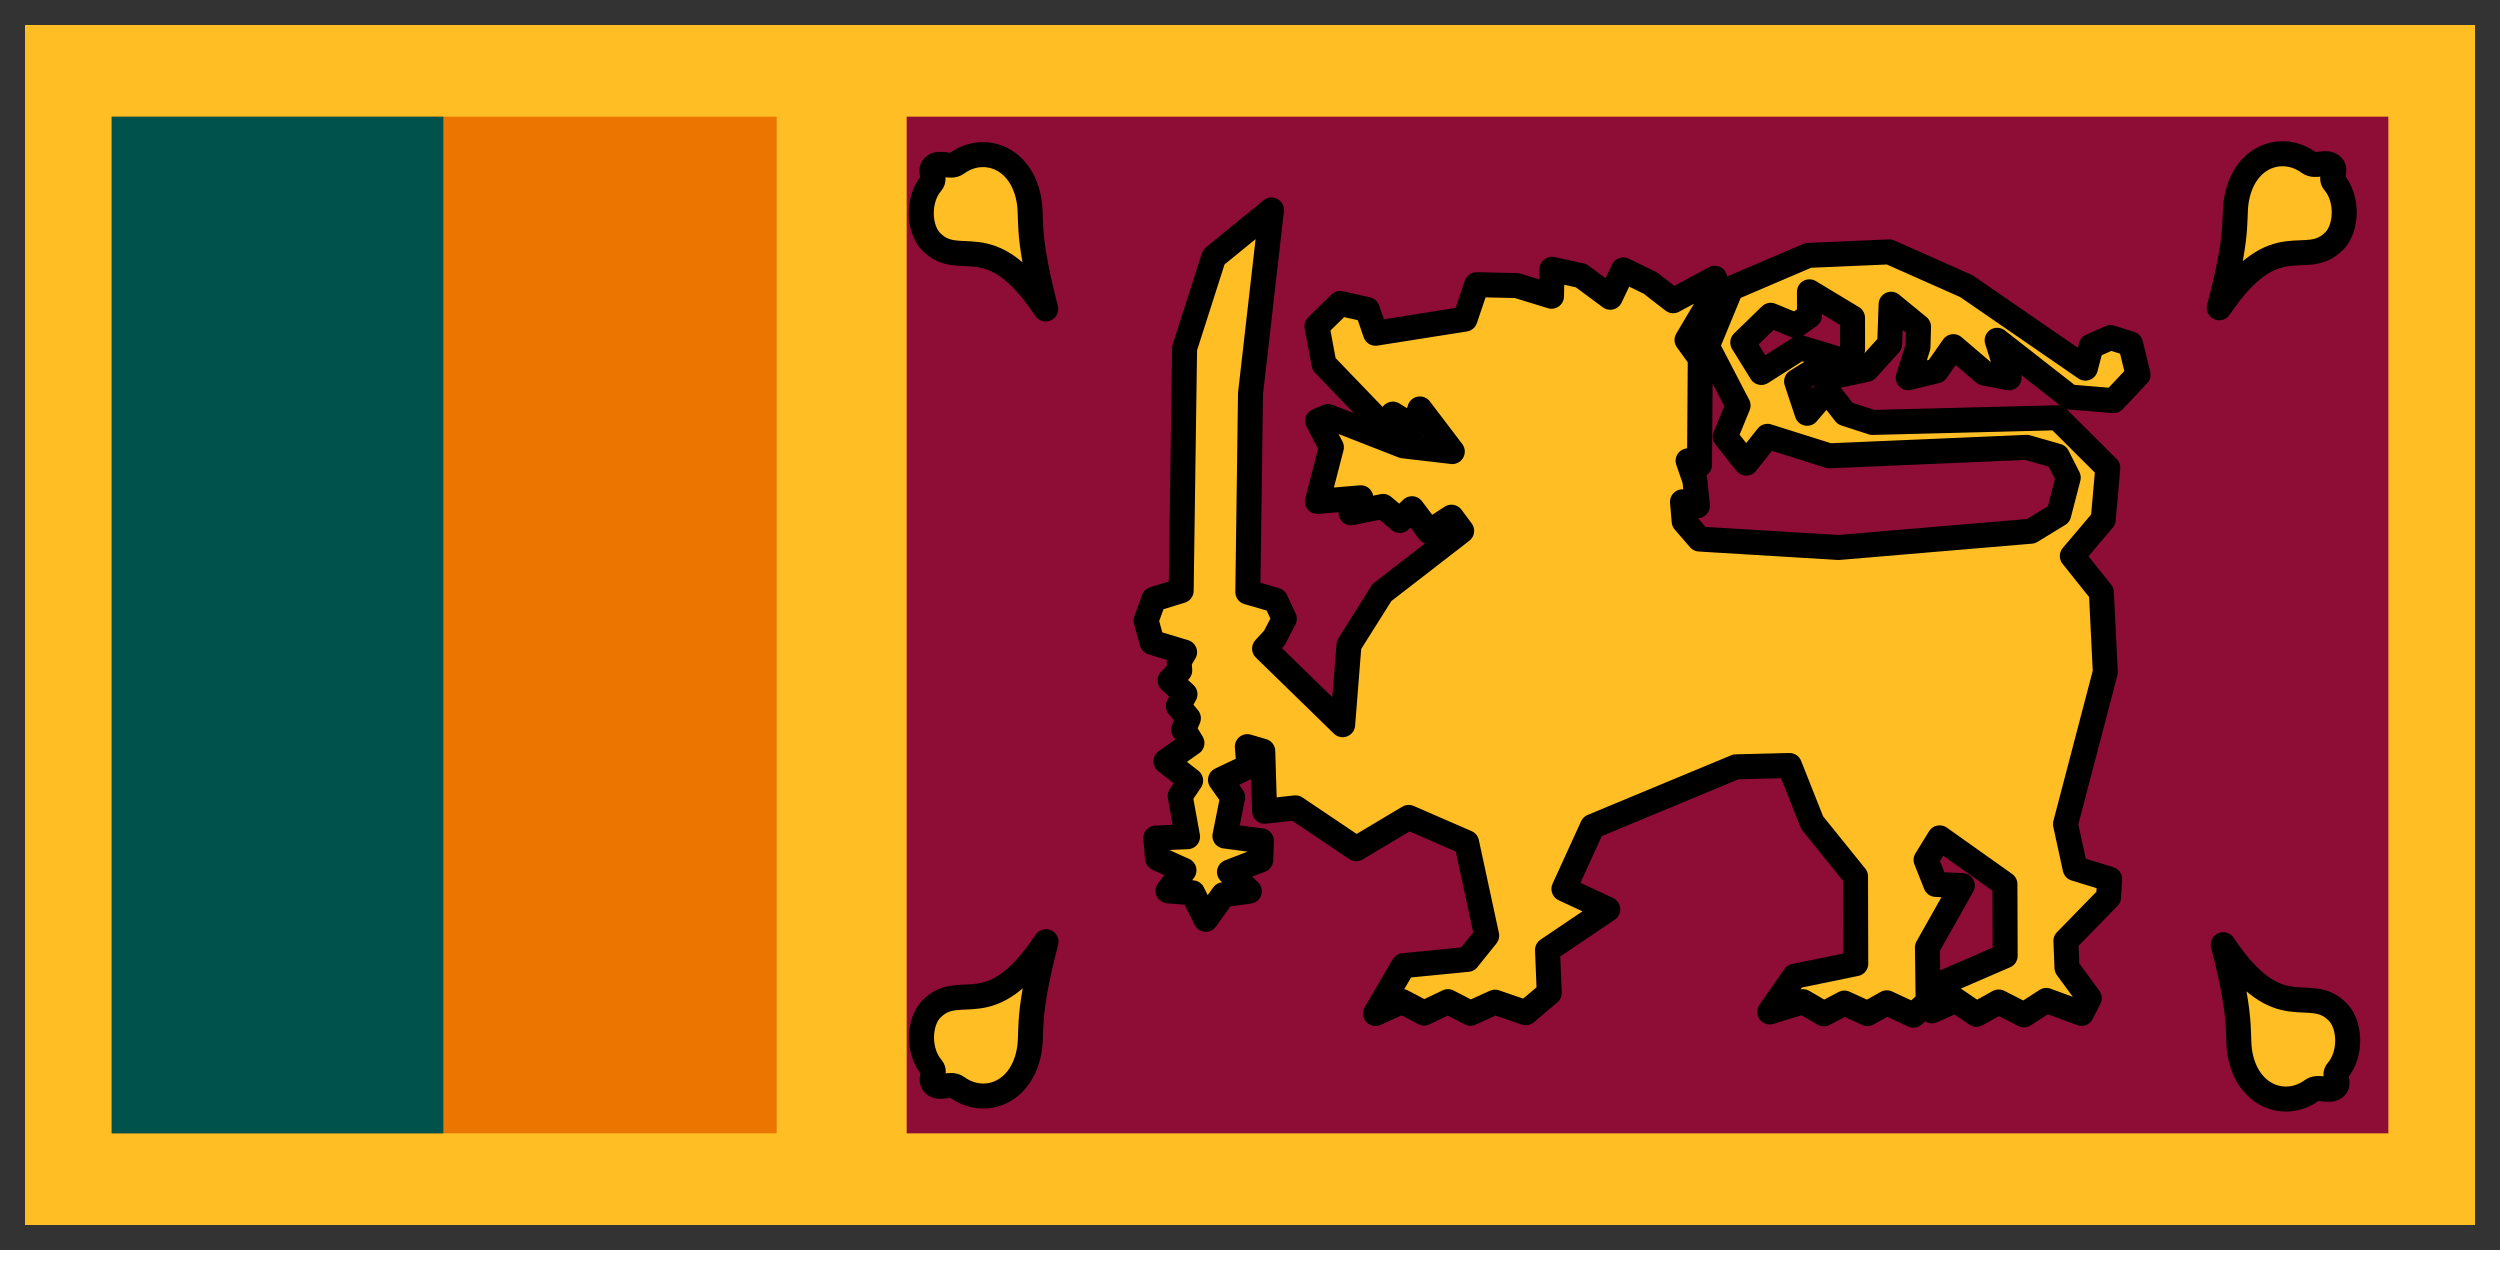 <?xml version="1.0" encoding="UTF-8"?><svg id="_レイヤー_1" xmlns="http://www.w3.org/2000/svg" viewBox="0 0 100 50.667"><defs><style>.cls-1{fill:#ec7500;}.cls-2,.cls-3{fill:#ffbf24;}.cls-4{fill:#8e0d37;}.cls-3{stroke:#000;stroke-linecap:round;stroke-linejoin:round;stroke-width:1px;}.cls-5{fill:#333;}.cls-6{fill:#00524d;}</style></defs><g id="_外枠_Copy_5"><path class="cls-2" d="M0,0h100v50H0V0Z"/><path class="cls-2" d="M4.467,4.667h91.067v40.667H4.467V4.667Z"/><path class="cls-1" d="M4.467,4.667h26.6v40.667H4.467V4.667Z"/><path class="cls-4" d="M36.267,4.667h59.267v40.667h-59.267V4.667Z"/><path class="cls-6" d="M4.467,4.667h13.267v40.667H4.467V4.667Z"/><path class="cls-3" d="M37.247,40.369c1.17-1.202,2.323.7,4.593-2.702-.87,3.349-.48,3.614-.713,4.557-.393,1.593-1.847,1.998-2.843,1.265-.26-.193-.71.105-.937-.133-.173-.183.087-.458-.067-.636-.583-.671-.523-1.846-.033-2.351Z"/><path class="cls-3" d="M93.377,9.633c-1.177,1.196-2.317-.712-4.607,2.678.887-3.345.5-3.612.737-4.553.4-1.591,1.857-1.988,2.85-1.25.26.194.71-.101.937.138.173.183-.09.457.063.636.58.674.513,1.849.02,2.351Z"/><path class="cls-3" d="M93.52,40.489c-1.17-1.202-2.32.7-4.59-2.702.867,3.349.48,3.614.71,4.557.393,1.593,1.85,1.998,2.843,1.265.263-.192.713.105.94-.133.173-.182-.09-.458.067-.636.583-.671.52-1.846.03-2.351Z"/><path class="cls-3" d="M37.237,9.657c1.17,1.202,2.32-.7,4.593,2.702-.87-3.349-.48-3.614-.713-4.557-.393-1.593-1.847-1.998-2.843-1.265-.26.192-.71-.105-.937.133-.173.183.087.458-.067.636-.583.671-.523,1.846-.033,2.351Z"/><path class="cls-3" d="M50.86,8.4l-.84,7.344-.107,7.938,1.11.324.35.744-.393.761-.397.433,3.123,3.044.253-3.191,1.32-2.096,3.187-2.466-.407-.548-.89.578-.69-.917-.483.472-.673-.564-1.28.256.39-.601-1.737.147.56-2.167-.55-1.055.42-.176,3.003,1.173,1.963.229-1.297-1.705-.23.733-.85-.526-.297.552-2.457-2.554-.283-1.512.933-.913,1.083.244.327.949,3.58-.566.467-1.378,1.61.037,1.383.426.02-1.079,1.163.256,1.167.864.523-1.096,1.08.528.913.707,1.667-.899-.36,1.198-.753,1.271.53.734-.03,4.263-.457-.164.273.783.1,1.015-.597-.158.067.781.613.709,5.567.337,7.693-.651,1.11-.678.38-1.466-.437-.86-1.223-.35-7.897.338-2.473-.779-.85,1.072-.84-1.056.513-1.249-1.233-2.372.953-2.312,3.09-1.321,3.237-.14,3.083,1.369,4.763,3.281.23-.879.78-.342.797.249.3,1.234-.977,1.038-1.757-.145-2.903-2.269.477,1.503-.987-.189-1.24-1.06-.68.97-1.127.274.39-1.23.023-.809-1.097-.901-.057,1.59-.92,1.017-1.097.236.533-1.042-.003-1.258-1.723-1.04.003.956-.55.395-1.003-.412-1.117,1.087.743,1.201,1.563-.993,1.36.411-1.513.939.423,1.275.787-.927.733.938,1.09.355,7.403-.187,2.013,2.003-.183,2.068-1.237,1.46,1.163,1.454.157,3.189-1.593,6.08.387,1.776,1.38.424-.043.722-1.707,1.751.043,1.073.89,1.214-.307.611-1.41-.518-.893.577-1.013-.515-.887.494-.823-.561-.957.421.57-1.181,2.357-1.02-.01-2.866-2.61-1.852-.543.882.39.981,1.06.047-1.397,2.475.03,2.177-.587.531-1.067-.495-.773.433-.923-.422-.82.432-.833-.488-1.333.41.993-1.427,2.447-.503-.01-3.491-1.733-2.148-.907-2.288-2.143.053-5.74,2.386-1.14,2.497,1.753.817-2.41,1.627.07,1.714-.937.795-1.233-.423-.98.444-.903-.464-.953.457-.883-.464-1.063.481,1.123-1.915,2.563-.251.763-.95-.803-3.721-2.317-1.007-2.097,1.252-2.43-1.634-1.237.137-.073-2.405-.617-.181.063.787-1.137.542.487.692-.31,1.554,1.46.193-.027.764-1.25.483.793.767-1.037.141-.703.983-.53-1.06-.98-.077.637-.822-1.057-.478-.07-.812,1.27-.055-.297-1.625.42-.62-.987-.769,1.04-.733-.33-.543.187-.449-.403-.487.267-.473-.597-.553.387-.396-.023-.37.217-.363-1.3-.392-.24-.874.313-.856,1.09-.336.137-9.698,1.167-3.646,2.303-1.879Z"/></g><path class="cls-5" d="M99,1v48H1V1h98M100,0H0v50h100V0h0Z"/></svg>